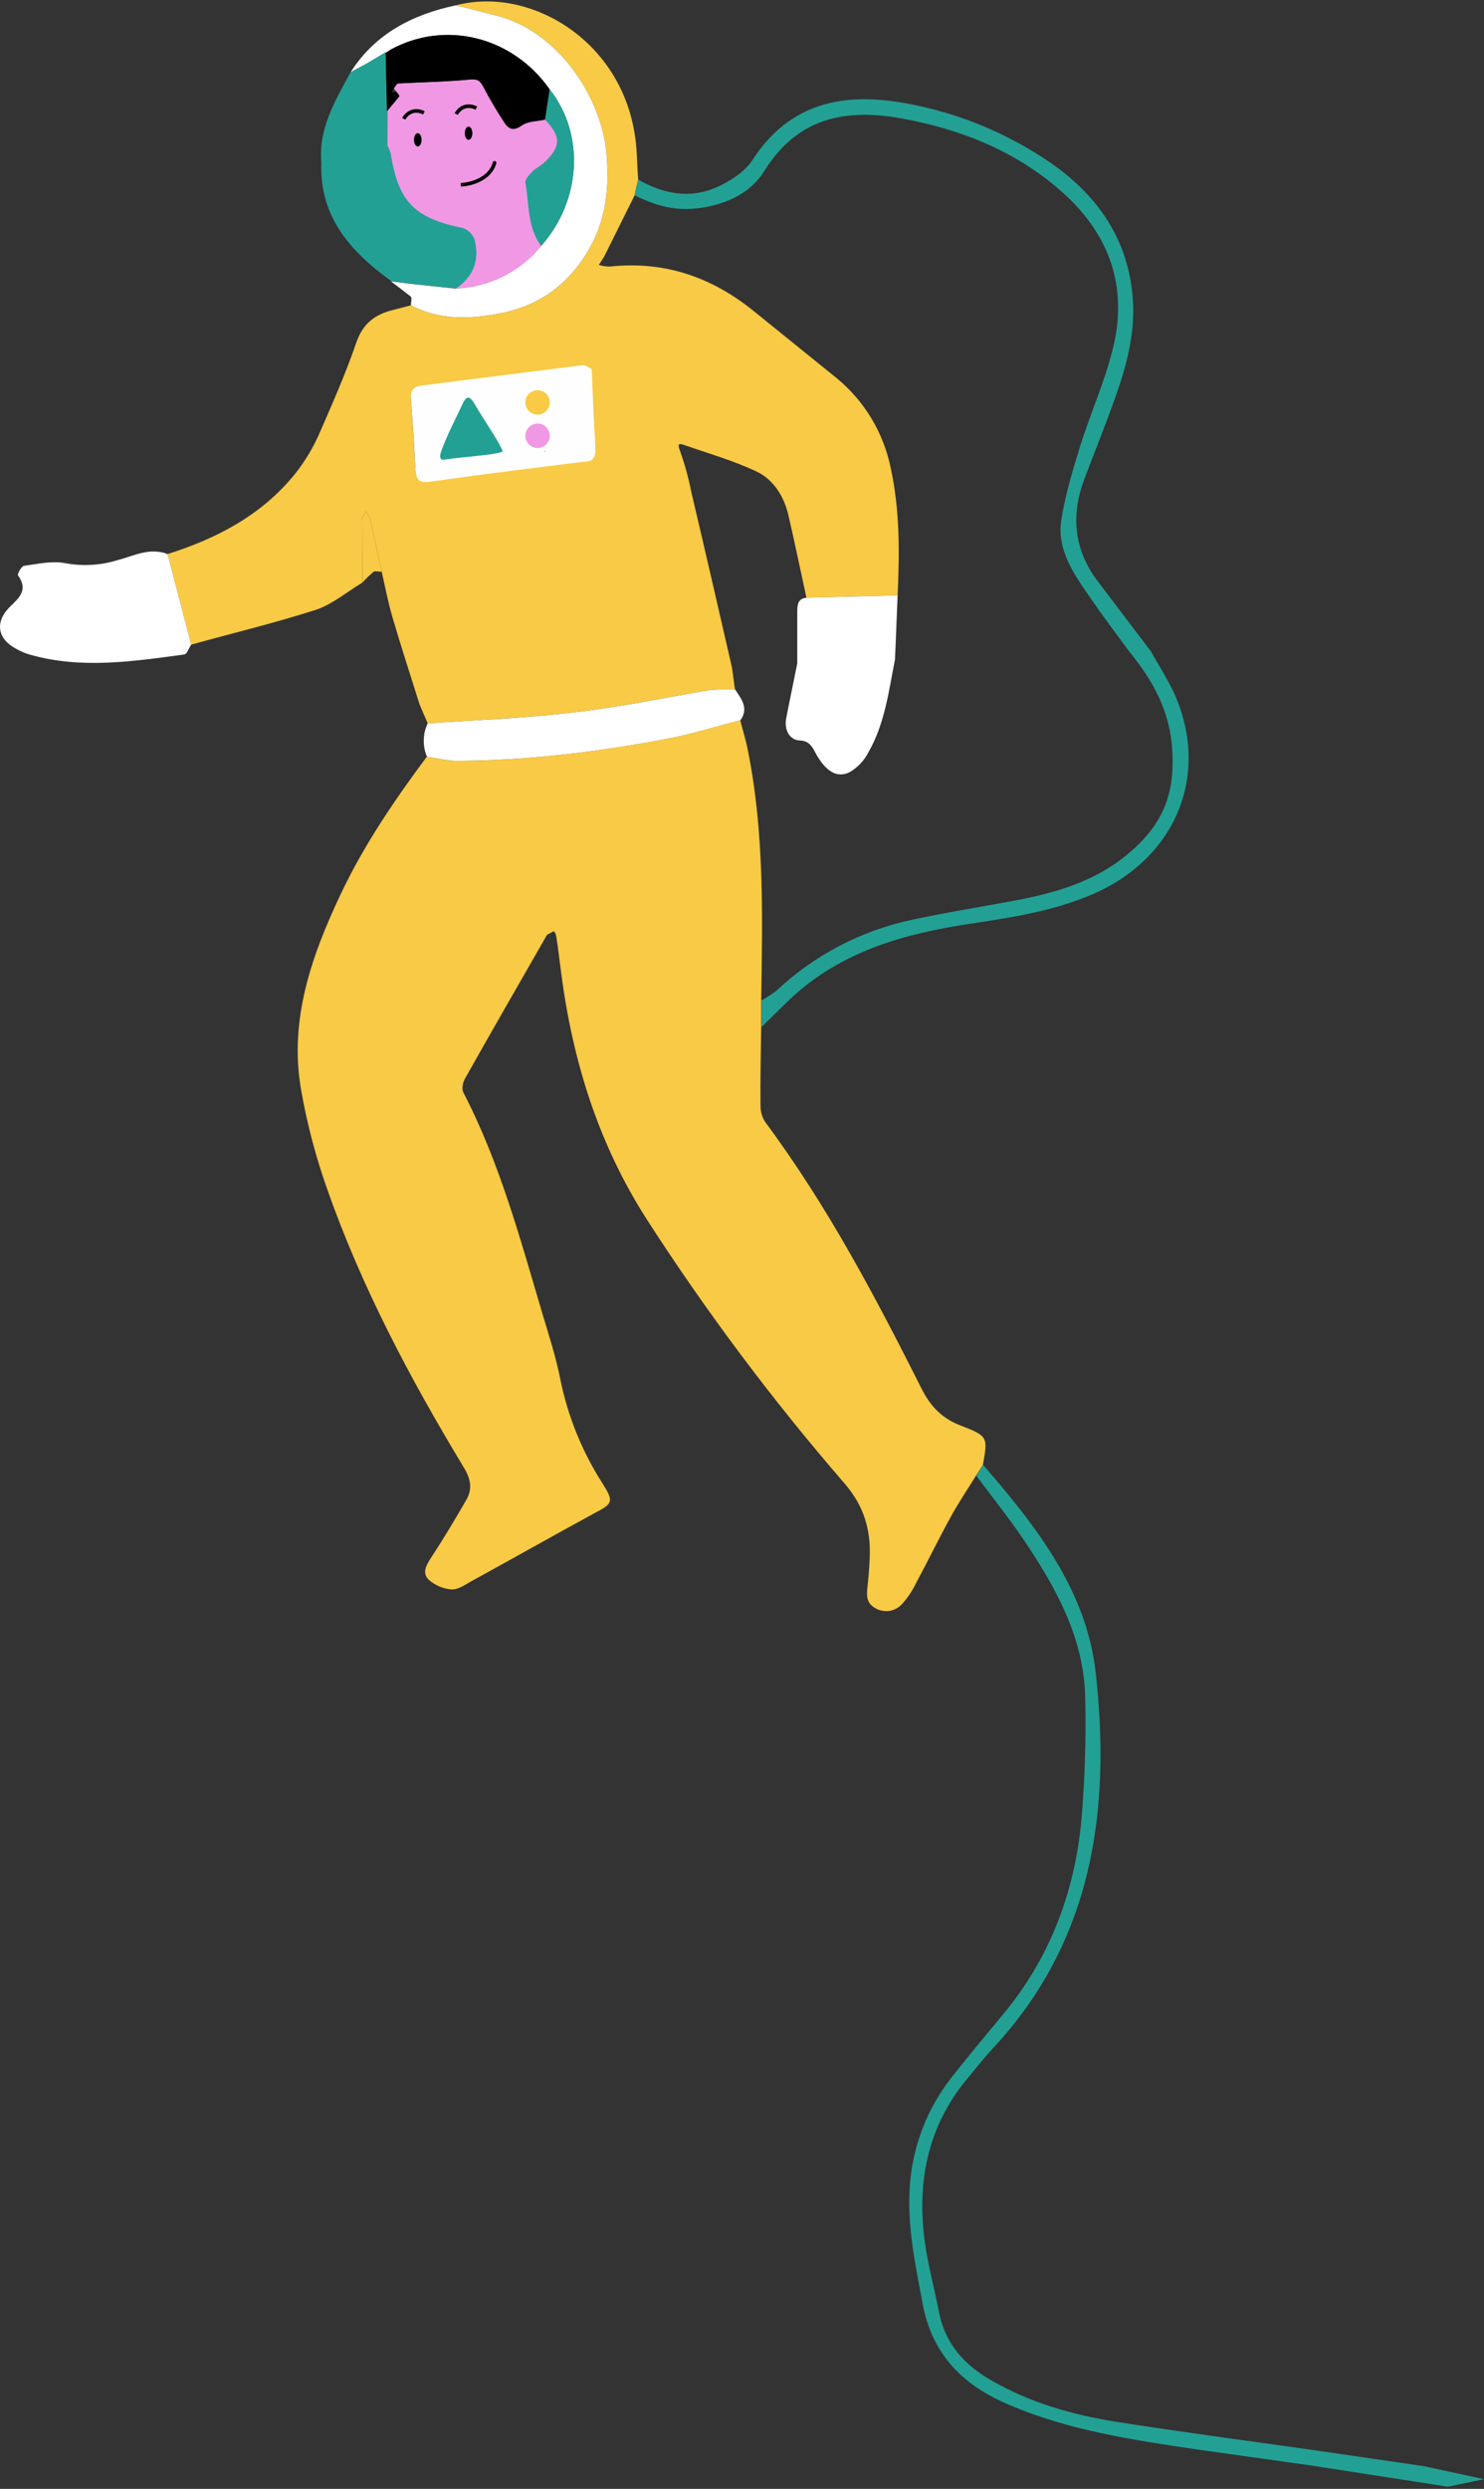 <?xml version="1.0" encoding="UTF-8"?>
<svg width="414px" height="694px" viewBox="0 0 414 694" version="1.1" xmlns="http://www.w3.org/2000/svg" xmlns:xlink="http://www.w3.org/1999/xlink">
    <rect x="0" y="0" width="414" height="694" fill="#333333" stroke="none"/>
    <title>Group</title>
    <g id="Page-5" stroke="none" stroke-width="1" fill="none" fill-rule="evenodd">
        <g id="CTA" transform="translate(0.008, 0.399)" fill-rule="nonzero">
            <g id="Group">
                <path d="M403.932,692.991 L365.502,687.043 L333.572,682.559 C315.732,679.906 297.802,677.252 280.962,669.931 C268.432,664.532 259.922,655.93 257.362,641.838 C255.342,631.04 253.062,620.424 253.792,609.352 C254.512,598.169 258.632,587.474 265.592,578.696 C270.262,572.748 275.112,566.983 279.952,561.126 C292.862,545.57 299.722,527.36 301.642,507.502 C302.642,496.032 303.012,484.514 302.742,473.003 C302.462,457.538 295.602,444.178 287.372,431.641 C282.792,424.503 277.392,417.914 272.362,411.051 L274.282,408.123 C289.012,425.052 303.102,443.079 305.662,465.957 C309.962,504.391 304.842,540.994 276.842,570.918 C274.372,573.572 272.182,576.409 269.892,579.154 C258.732,592.514 255.712,608.071 258.002,624.817 C258.912,631.314 260.652,637.72 261.932,644.217 C263.672,653.276 269.252,659.316 277.032,663.617 C287.642,669.657 299.262,672.951 311.242,674.873 C329.272,677.709 347.382,680.089 365.502,682.651 L396.972,687.226 L413.992,690.887" id="Path" fill="#23A094"></path>
                <path d="M119.302,201.312 C118.562,199.482 117.742,197.743 117.012,195.913 C114.452,187.768 111.792,179.624 109.412,171.48 C108.222,167.362 107.402,163.152 106.492,159.035 C105.572,154.917 104.382,149.152 103.192,144.21 C102.892,143.49 102.492,142.813 102.002,142.197 C101.542,142.928 101.202,143.732 101.002,144.576 C101.002,150.341 101.092,156.198 101.092,162.054 C96.792,164.617 92.762,168.094 88.102,169.65 C76.662,173.31 64.952,176.147 53.332,179.35 L46.742,154.093 C60.652,149.701 73.182,143.112 82.422,131.582 C84.972,128.344 87.122,124.81 88.832,121.058 C92.582,112.456 96.422,103.854 99.442,94.978 C101.182,90.128 104.112,87.657 108.682,86.285 L114.632,84.729 C122.312,88.755 130.372,88.664 138.692,87.108 C150.312,85.095 158.732,78.872 164.402,68.898 C169.162,60.662 169.982,51.603 169.162,42.269 C167.792,26.895 155.712,7.953 137.962,3.835 L127.162,1.09 C147.382,-4.218 172.452,10.24 176.932,36.229 C177.762,40.622 177.672,45.197 178.032,49.681 C177.672,51.145 177.302,52.609 177.032,54.073 L168.522,71.186 L167.052,73.473 C168.042,73.759 169.052,73.913 170.072,73.931 C185.352,72.284 198.622,76.859 210.422,86.468 L233.292,104.953 C241.112,111.337 246.472,120.228 248.482,130.118 C251.042,141.831 250.952,153.727 250.402,165.623 L224.972,166.264 C223.322,158.76 221.772,151.165 220.032,143.661 C218.842,138.262 216.002,133.503 211.152,131.124 C204.572,128.013 197.522,126 190.662,123.62 C189.292,123.163 189.012,123.437 189.652,125.176 C191.002,128.968 192.072,132.852 192.852,136.798 C196.702,153.086 200.452,169.467 204.202,185.755 L205.022,191.795 C202.612,191.748 200.202,191.839 197.802,192.069 C185.172,194.174 172.542,196.828 159.832,198.292 C147.112,199.756 132.842,200.397 119.302,201.312 Z M161.292,128.013 C163.392,127.921 165.592,127.372 165.502,126.549 C165.132,118.679 164.222,110.809 163.492,103.031 C163.302,102.024 162.572,101.75 161.022,101.933 L117.652,107.423 C115.182,107.698 114.452,108.887 114.632,111.084 C115.002,116.666 115.452,122.248 115.732,127.921 C116.002,133.595 116.372,133.961 122.412,133.046 C135.312,131.216 148.302,129.66 161.292,128.013 Z" id="Shape" fill="#F8CA45"></path>
                <path d="M177.032,54.073 C177.302,52.609 177.672,51.145 178.032,49.681 C185.082,53.707 192.582,55.172 200.172,51.694 C203.832,50.047 207.772,47.485 209.872,44.282 C220.212,28.268 235.222,25.248 252.422,28.359 C266.952,30.931 280.772,36.578 292.952,44.922 C306.122,53.982 314.722,66.244 316.002,82.716 C316.732,92.05 314.452,101.018 311.342,109.803 C308.232,118.587 305.482,125.268 302.552,133.046 C298.712,143.112 299.532,152.629 306.032,161.414 L321.032,181.18 C323.052,184.749 325.242,188.226 327.072,191.886 C338.052,214.855 328.452,239.014 304.292,249.171 C293.402,253.747 281.882,255.485 270.352,257.224 C252.782,259.878 235.952,264.545 222.222,276.533 C218.842,279.552 215.732,282.847 212.432,285.958 L212.432,278.546 C213.872,277.769 215.252,276.882 216.552,275.892 C227.172,265.892 240.342,259.02 254.612,256.034 C262.662,254.296 270.902,252.923 279.042,251.459 C291.572,249.263 303.832,246.517 314.082,238.19 C324.332,229.863 327.622,221.352 327.072,209.548 C326.522,197.743 321.582,189.324 314.812,180.997 C311.242,176.147 307.592,171.297 304.202,166.355 C299.632,159.767 294.782,152.995 296.062,144.576 C297.162,137.621 299.262,130.667 301.362,123.895 C304.112,115.11 307.952,106.6 310.242,97.632 C315.092,79.33 309.232,64.048 295.052,52.06 C282.612,41.445 267.692,35.589 251.682,32.66 C235.672,29.732 222.502,32.477 213.262,47.21 C209.412,53.433 202.832,56.453 195.602,57.551 C188.372,58.649 182.882,56.91 177.032,54.073 Z" id="Path" fill="#23A094"></path>
                <path d="M127.162,1.089 L137.962,3.835 C155.712,7.953 167.792,26.895 169.162,42.269 C169.982,51.603 169.162,60.662 164.402,68.898 C158.732,78.872 150.312,85.095 138.692,87.108 C130.372,88.664 122.312,88.755 114.632,84.729 C114.632,83.905 115.002,82.624 114.542,82.258 C114.082,81.892 110.882,79.421 109.052,78.049 L115.002,78.781 L127.072,80.062 C131.672,79.877 136.172,78.722 140.292,76.671 C144.402,74.621 148.042,71.722 150.952,68.166 C162.202,55.537 163.212,36.961 153.332,24.516 C142.992,9.783 124.242,5.116 108.962,13.443 L107.582,14.358 L107.582,14.175 L102.372,17.287 L97.792,19.757 C104.662,8.959 115.092,3.652 127.162,1.089 Z" id="Path" fill="#FFFFFF"></path>
                <path d="M46.742,154.093 L53.332,179.35 C52.692,180.265 52.142,182.003 51.412,182.095 C37.142,184.017 22.772,186.213 8.502,182.186 C7.052,181.798 5.67,181.213 4.384,180.448 C-0.648,177.794 -1.472,173.127 2.554,169.009 C5.116,166.447 8.042,164.251 5.024,160.041 C4.75,159.767 5.939,157.479 6.671,157.387 C10.512,156.838 14.542,155.923 18.292,156.655 C23.072,157.532 28.002,157.249 32.652,155.832 C37.232,154.642 41.712,152.171 46.742,154.093 Z" id="Path" fill="#FFFFFF"></path>
                <path d="M127.382,80.062 L115.212,78.77 L109.212,78.032 C97.862,69.82 89.012,60.132 89.652,44.815 L108.192,39.833 C108.552,40.506 108.832,41.218 109.022,41.955 C111.242,55.795 115.672,60.224 129.502,63.084 C130.232,63.368 130.882,63.803 131.422,64.36 C131.962,64.917 132.382,65.583 132.642,66.314 C134.122,72.035 132.362,76.74 127.382,80.062 Z" id="Path" fill="#23A094"></path>
                <path d="M108.042,40.164 L89.652,45.105 C88.742,35.497 93.492,27.719 97.792,19.757 L102.372,17.287 L107.582,14.175 L107.952,30.556 L108.042,40.164 Z" id="Path" fill="#23A094"></path>
                <path d="M101.092,162.054 C101.092,156.198 101.002,150.341 101.002,144.576 C101.202,143.732 101.542,142.928 102.002,142.197 C102.492,142.813 102.892,143.49 103.192,144.21 C104.382,149.152 105.392,154.093 106.492,159.035 C105.662,159.035 104.752,158.76 104.202,159.035 C103.102,159.97 102.062,160.979 101.092,162.054 Z" id="Path" fill="#F8CA45"></path>
                <path d="M212.342,278.546 L212.342,285.958 C212.252,293.37 212.072,300.691 212.162,308.103 C212.172,309.742 212.682,311.338 213.622,312.679 C230.822,335.831 244.182,361.179 257.082,386.801 C259.462,391.56 262.662,395.037 267.882,397.05 C275.752,400.07 275.562,400.345 274.192,408.123 L272.272,411.051 C269.982,414.803 267.422,418.555 265.322,422.398 C261.842,428.712 258.732,435.118 255.342,441.432 C254.332,443.464 253.042,445.344 251.502,447.014 C250.572,447.983 249.352,448.61 248.022,448.792 C246.692,448.975 245.342,448.703 244.182,448.021 C241.712,446.648 241.712,444.544 241.992,442.164 C242.262,439.785 242.532,436.491 242.632,433.654 C242.902,426.059 240.982,419.562 235.762,413.43 C215.592,390.157 197.092,365.479 180.412,339.582 C166.872,318.444 159.732,295.383 156.532,270.767 C156.072,267.382 155.712,263.996 155.162,260.61 C155.062,260.107 154.842,259.635 154.522,259.237 L152.782,260.152 C152.502,260.402 152.282,260.716 152.142,261.067 C144.642,274.153 137.142,287.148 129.732,300.325 C129.082,301.423 128.722,303.253 129.272,304.26 C139.422,323.843 145.102,344.981 151.322,365.937 C153.152,372.068 155.162,378.199 156.352,384.422 C158.442,394.599 162.382,404.306 167.972,413.064 C171.352,418.372 170.992,418.829 165.772,421.575 C154.342,427.797 142.992,434.203 131.652,440.426 C129.822,441.432 127.802,442.896 125.972,442.805 C123.642,442.622 121.432,441.692 119.662,440.151 C117.652,438.321 118.842,436.125 120.212,434.02 C123.692,428.712 126.982,423.222 130.182,417.64 C131.832,414.712 131.282,411.875 129.362,408.763 C114.452,384.056 100.912,358.616 91.302,331.255 C88.082,322.205 85.632,312.899 83.982,303.436 C80.592,283.945 86.912,266.1 95.052,248.897 C101.552,235.17 110.052,222.725 119.022,210.646 C121.862,211.012 124.602,211.744 127.352,211.744 C147.022,211.652 166.502,209.273 185.812,205.613 C192.762,204.332 199.532,202.135 206.492,200.397 C207.222,203.234 208.132,206.162 208.682,209.09 C213.262,232.059 212.712,255.302 212.342,278.546 Z" id="Path" fill="#F8CA45"></path>
                <path d="M206.582,200.397 C199.622,202.135 192.852,204.332 185.902,205.613 C166.602,209.273 147.112,211.652 127.442,211.744 C124.692,211.744 121.952,211.012 119.112,210.646 C118.482,209.165 118.182,207.568 118.212,205.959 C118.242,204.351 118.612,202.767 119.302,201.312 C132.842,200.397 146.382,199.848 159.832,198.292 C173.282,196.736 185.172,194.174 197.802,192.069 C200.202,191.839 202.612,191.748 205.022,191.795 C206.762,194.449 208.962,197.011 206.582,200.397 Z" id="Path" fill="#FFFFFF"></path>
                <path d="M222.412,184.566 L222.412,170.473 C222.412,168.46 222.412,166.538 224.972,166.264 L250.402,165.623 C250.132,171.571 249.952,177.519 249.672,183.468 C247.932,192.344 246.832,201.403 242.262,209.365 C241.072,211.7 239.232,213.639 236.952,214.947 C233.572,216.594 230.552,214.764 227.902,210.28 C226.802,208.358 226.072,206.162 223.142,206.07 C220.212,205.979 218.752,203.051 219.302,200.031 C220.302,194.815 221.402,189.69 222.412,184.566 Z" id="Path" fill="#FFFFFF"></path>
                <path d="M162.802,128.346 C149.392,130.047 135.982,131.652 122.662,133.542 C116.422,134.487 116.052,134.487 115.762,128.252 C115.482,122.017 115.012,116.632 114.632,110.87 C114.442,108.602 115.202,107.374 117.752,107.091 L162.522,101.423 C163.372,101.328 164.222,102.084 165.072,102.556 C165.352,109.736 165.632,117.01 166.102,124.284 C166.202,126.74 165.732,128.441 162.802,128.346 Z M124.172,127.024 L125.782,126.835 L139.472,124.851 L132.292,112.664 C131.352,111.059 130.402,110.114 129.272,112.57 C127.382,116.632 125.492,120.6 123.792,124.662 C123.512,125.323 123.982,126.268 124.172,127.024 Z M151.942,125.607 C153.542,123.623 155.342,122.395 155.342,121.261 C155.342,120.127 153.542,117.955 152.502,117.955 C151.472,117.955 149.292,119.655 149.102,120.789 C148.922,121.922 150.622,123.434 151.942,125.607 Z M156.852,109.83 C154.582,108.602 153.262,107.28 151.942,107.28 C150.622,107.28 149.772,108.98 148.732,109.83 C149.862,111.153 150.902,113.042 152.322,113.515 C153.732,113.987 154.682,111.72 156.852,109.83 Z" id="Shape" fill="#FEFEFE"></path>
                <path d="M108.042,40.164 L108.042,30.555 C109.142,29.183 110.332,27.902 111.432,26.438 C111.522,26.346 110.972,25.614 110.692,25.248 L109.872,24.333 C110.242,23.784 110.692,22.869 111.152,22.869 C117.832,22.503 124.512,22.411 131.192,21.771 C133.382,21.588 134.032,22.137 134.942,23.875 C136.752,27.332 138.732,30.692 140.892,33.941 C141.992,35.68 143.172,36.229 145.462,34.673 C147.752,33.118 149.852,33.484 152.142,32.935 C156.622,37.693 156.622,40.347 152.142,44.739 C151.042,45.838 149.582,46.387 148.572,47.485 C147.572,48.583 146.562,49.589 146.652,50.505 C147.752,56.453 147.112,62.858 151.042,68.166 C148.132,71.722 144.492,74.621 140.382,76.671 C136.262,78.722 131.762,79.877 127.162,80.062 C132.102,76.768 133.842,72.101 132.382,66.427 C132.122,65.702 131.712,65.041 131.172,64.489 C130.632,63.937 129.982,63.505 129.272,63.224 C115.542,60.388 111.152,55.995 108.962,42.269 C108.732,41.534 108.432,40.828 108.042,40.164 Z" id="Path" fill="#F098E3"></path>
                <path d="M110.602,25.248 C110.882,25.614 111.432,26.346 111.342,26.438 C110.242,27.902 109.052,29.183 107.952,30.555 L107.582,14.175 L107.582,14.358 L108.962,13.443 C124.242,5.116 142.992,9.783 153.332,24.516 L152.052,32.935 C149.762,33.484 147.112,33.392 145.372,34.673 C143.632,35.955 141.892,35.68 140.802,33.941 C138.642,30.692 136.652,27.332 134.852,23.875 C133.932,22.137 133.292,21.588 131.102,21.771 C124.422,22.411 117.742,22.503 111.062,22.869 C110.602,22.869 110.152,23.784 109.782,24.333 L109.232,25.248 L110.602,25.248 Z" id="Path" fill="#000000"></path>
                <path d="M152.052,32.935 L153.332,24.516 C163.212,36.961 162.202,55.538 150.952,68.166 C147.022,62.858 147.662,56.453 146.562,50.505 C146.472,49.589 147.662,48.308 148.482,47.485 C149.302,46.661 150.952,45.838 152.052,44.739 C156.532,40.347 156.532,37.693 152.052,32.935 Z" id="Path" fill="#23A094"></path>
                <path d="M123.562,127.794 C123.042,127.794 122.332,127.282 123.152,125.232 C124.792,120.723 127.042,116.521 129.092,112.115 C130.322,109.451 131.342,110.475 132.372,112.217 C134.622,116.112 139.132,122.67 139.952,124.822 C140.152,125.13 140.262,125.232 140.152,125.437 C140.052,125.642 139.952,125.642 139.542,125.744 C137.392,126.462 129.602,126.974 125.302,127.589 L123.562,127.794 Z" id="Path" fill="#23A094"></path>
                <rect id="Rectangle" fill="#FEFEFE" x="144.842" y="106.821" width="13.814" height="7.711"></rect>
                <rect id="Rectangle" fill="#FEFEFE" x="144.842" y="117.706" width="15.276" height="7.711"></rect>
                <ellipse id="Oval" fill="#F8CA45" transform="translate(149.96, 111.816) scale(-1, 1) translate(-149.96, -111.816) " cx="149.96" cy="111.816" rx="3.402" ry="3.407"></ellipse>
                <ellipse id="Oval" fill="#F098E3" transform="translate(149.96, 121.113) scale(-1, 1) translate(-149.96, -121.113) " cx="149.96" cy="121.113" rx="3.402" ry="3.407"></ellipse>
                <ellipse id="Oval" fill="#000000" transform="translate(116.545, 38.591) scale(-1, 1) translate(-116.545, -38.591) " cx="116.545" cy="38.591" rx="1.057" ry="1.852"></ellipse>
                <ellipse id="Oval" fill="#000000" transform="translate(130.715, 36.739) scale(-1, 1) translate(-130.715, -36.739) " cx="130.715" cy="36.739" rx="1.057" ry="1.852"></ellipse>
                <path d="M138.452,45.141 C138.522,44.875 138.372,44.599 138.102,44.523 C137.832,44.448 137.562,44.603 137.482,44.868 L138.452,45.141 Z M128.562,51.63 C129.922,51.579 132.012,51.202 133.962,50.228 C135.902,49.253 137.732,47.653 138.452,45.141 L137.482,44.868 C136.872,47.024 135.292,48.438 133.512,49.335 C131.722,50.233 129.762,50.585 128.532,50.631 L128.562,51.63 Z M113.072,32.955 C113.332,32.444 113.902,31.744 114.732,31.345 C115.542,30.958 116.642,30.834 118.032,31.52 L118.472,30.622 C116.812,29.805 115.392,29.92 114.302,30.443 C113.242,30.954 112.522,31.834 112.182,32.501 L113.072,32.955 Z M127.712,31.629 C127.972,31.118 128.542,30.418 129.372,30.019 C130.182,29.632 131.272,29.508 132.672,30.194 L133.112,29.296 C131.452,28.479 130.032,28.594 128.942,29.117 C127.872,29.628 127.162,30.508 126.822,31.175 L127.712,31.629 Z" id="Shape" fill="#000000"></path>
            </g>
        </g>
    </g>
</svg>